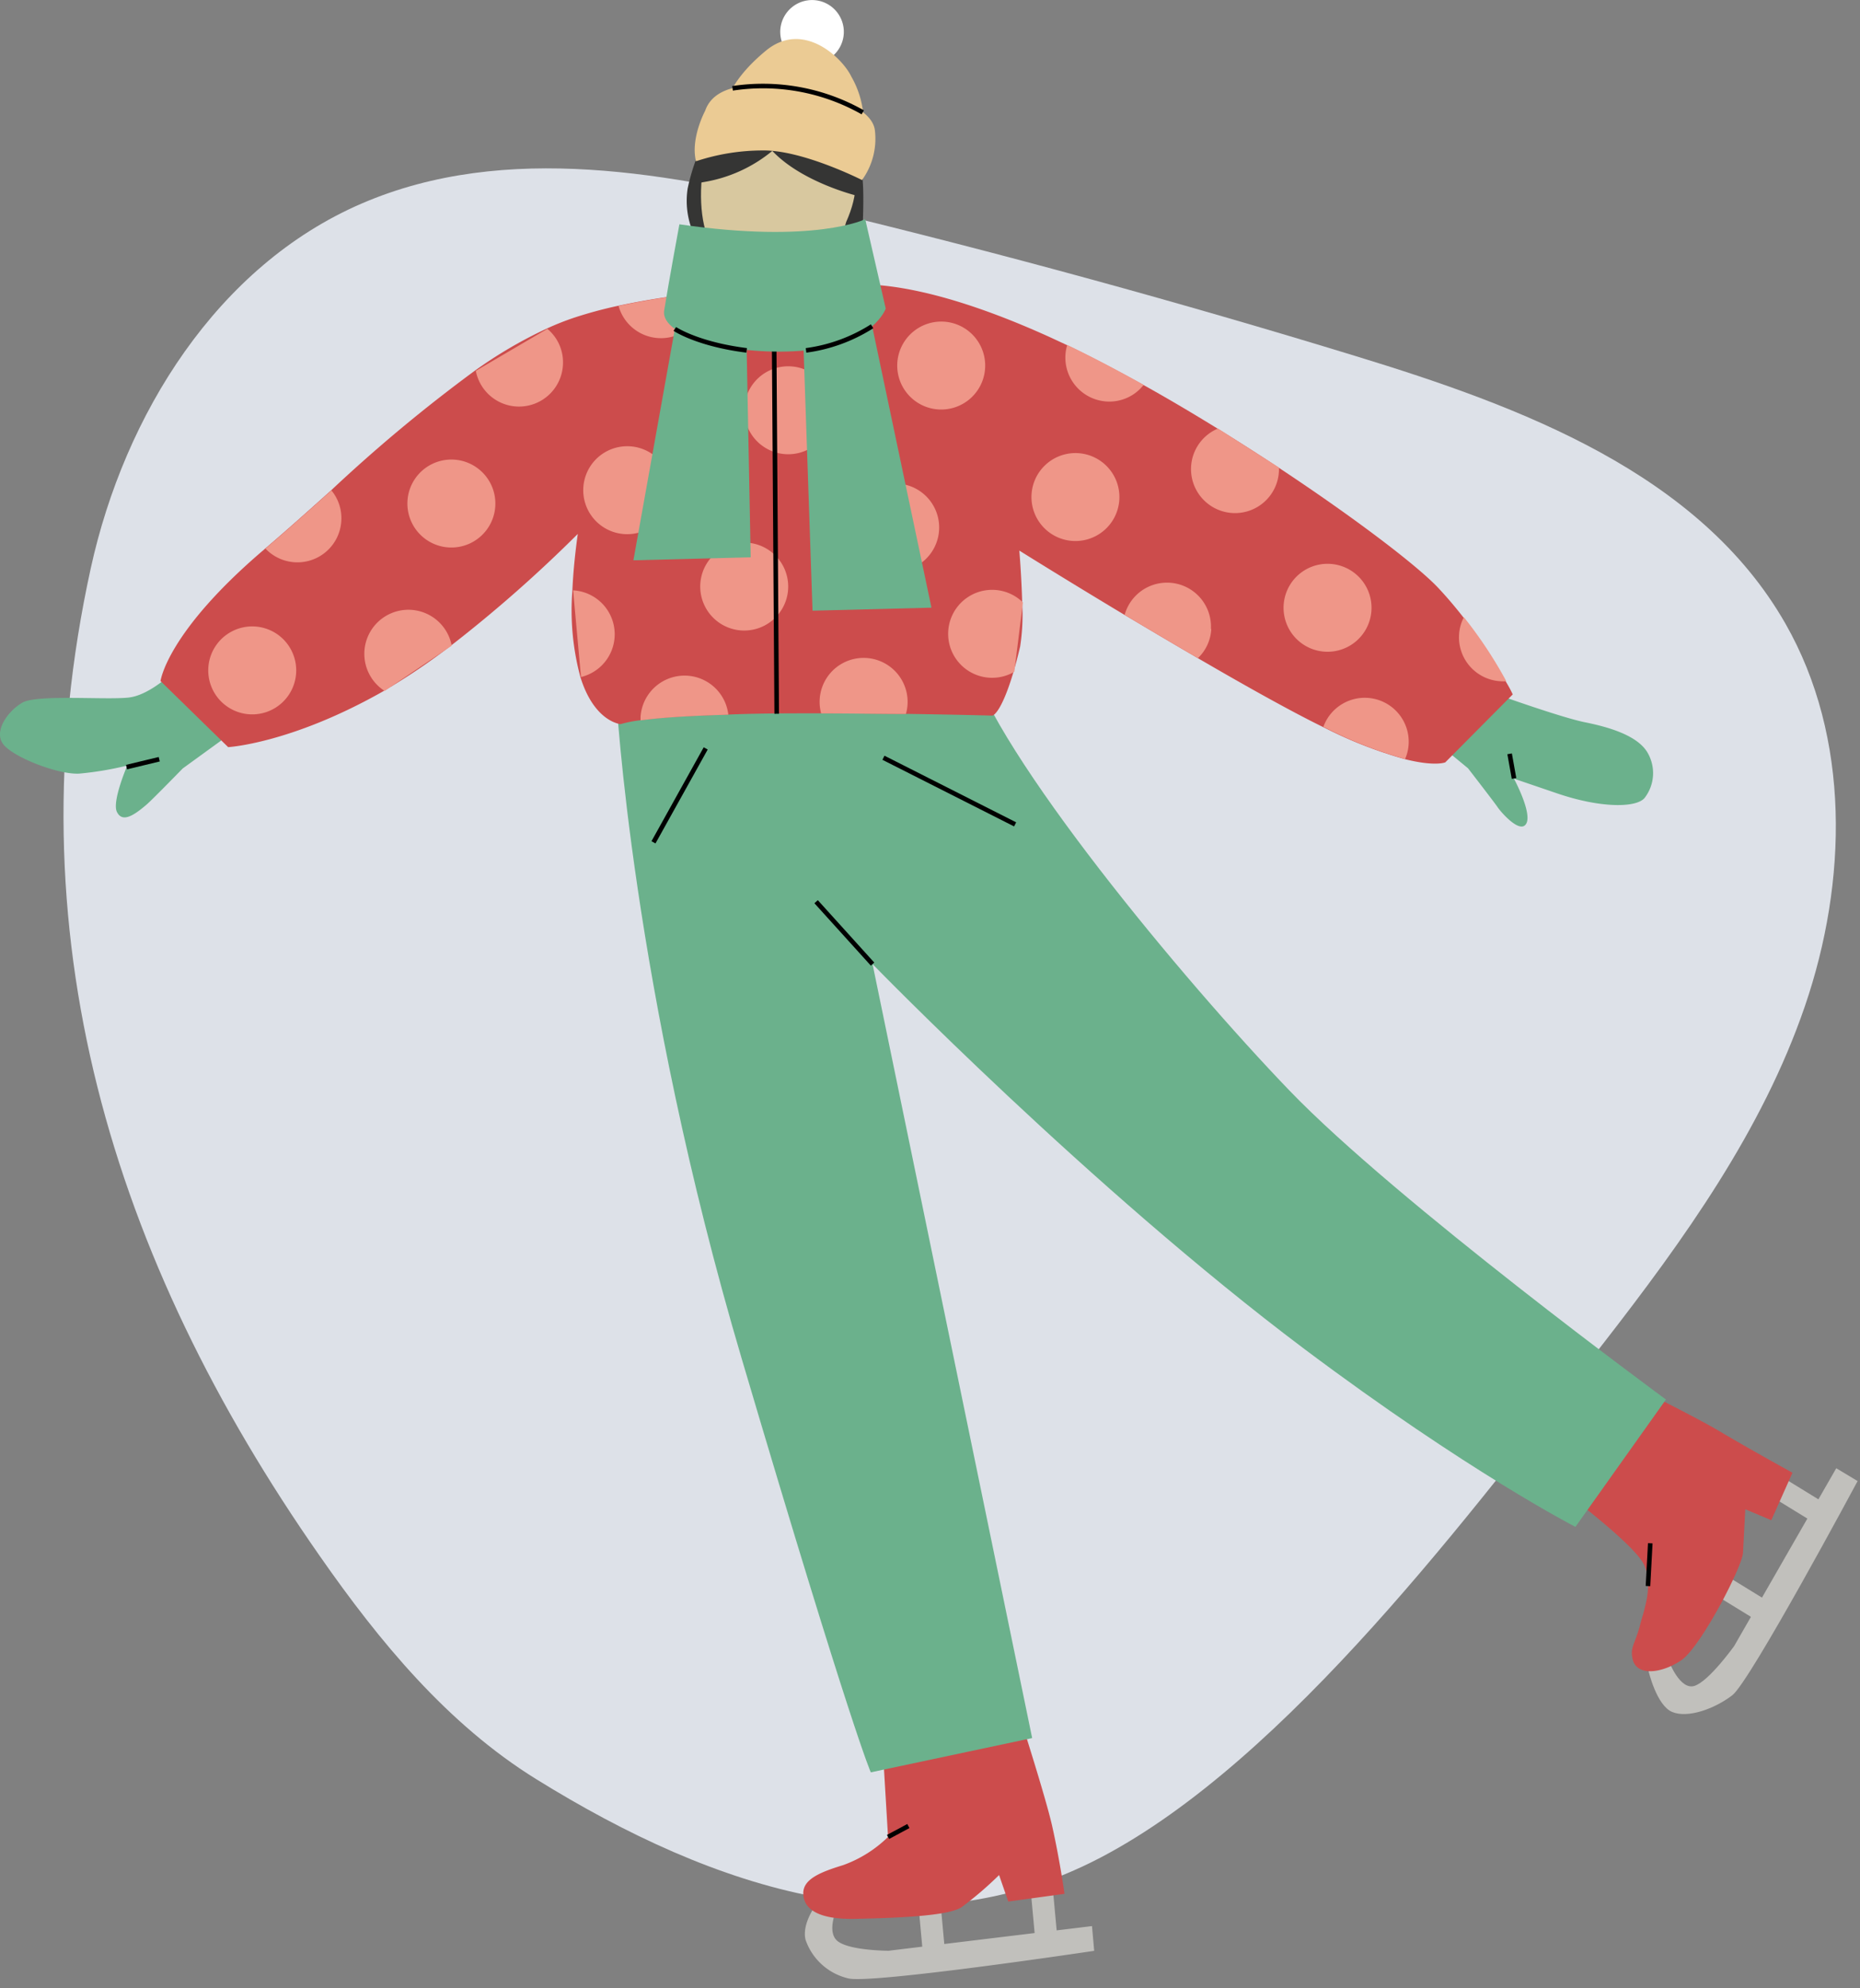 <svg xmlns="http://www.w3.org/2000/svg" fill="none" viewBox="0 0 203 217">
  <rect x="0" y="0" width="203" height="217" fill="#808080" stroke="none"/>
  <g clip-path="url(#a)">
    <path fill="#DDE1E8" d="M9.91 62c3.68-16.76 13.81-33 29.57-39.79 15.76-6.79 33.78-3.29 50.42.75 19.5 4.72 38.85 10.02 58.05 15.9 18.06 5.52 37.53 12.79 46.9 29.18 7.13 12.47 6.79 28.17 2.14 41.76-4.65 13.59-13.2 25.48-22 36.81-14.19 18.16-34.48 45.47-54.91 56.14-20.43 10.67-42 3.55-61.58-8.59-9.67-6-17.09-15-23.6-24.34C12.21 137.35 1.2 101.69 9.91 62Z"/>
    <path fill="#353534" d="M76.05 17.18a22.202 22.202 0 0 0-1 3.4 8.88 8.88 0 0 0 .34 4.11c.53 1 18.74.61 18.74.61s.28-5.57-.14-6.41c-.42-.84-4.71-3-9.45-3.36a17.13 17.13 0 0 0-8.49 1.65Z"/>
    <path fill="#fff" d="M85.16 3.29A3.47 3.47 0 1 0 88.81.01a3.48 3.48 0 0 0-3.65 3.28Z"/>
    <path fill="#6BB18C" d="M163.49 75.83s6.92 2.48 9.5 3 5.62 1.41 6.76 3.21a4.424 4.424 0 0 1-.27 5.06c-.92 1.07-4.76 1.11-9.5-.5l-4.75-1.62s2 3.7 1.35 4.9c-.65 1.2-2.78-1.26-3.12-1.77-.34-.51-3.24-4.26-3.24-4.26l-4.39-3.62 6-5.95 1.66 1.55ZM19.28 72.99s-2.75 2.86-5.24 3.14c-2.49.28-10-.36-11.59.55-1.59.91-3.22 3.17-2.06 4.59 1.16 1.42 6 3.29 8.26 3.16a35.257 35.257 0 0 0 5.24-.88s-1.69 3.92-1.13 5.06c.56 1.14 1.7.53 3.26-.82.68-.59 3.92-3.92 3.92-3.92l6.57-4.77-7.23-6.11Z"/>
    <path fill="#C1C0BC" d="m188.538 172.049-1.266 2.062 4.073 2.501 1.266-2.062-4.073-2.501ZM194.994 161.506l-1.266 2.063 3.639 2.234 1.266-2.062-3.639-2.235Z"/>
    <path fill="#C1C0BC" d="m200.41 160.24-11.14 19.4s-2.73 3.82-4.32 4.35c-1.59.53-2.8-2.68-2.8-2.68l-2.23 1.05s.87 3.77 2.58 4.48c1.71.71 4.61-.33 6.56-1.82 1.95-1.49 13.68-23.38 13.68-23.38l-2.33-1.4ZM102.649 207.697l-2.41.221.437 4.76 2.41-.221-.437-4.76ZM114.946 206.571l-2.41.221.39 4.252 2.41-.221-.39-4.252Z"/>
    <path fill="#C1C0BC" d="m119.18 210.21-22.19 2.69s-4.12 0-5.51-1c-1.39-1-.09-3.74-.09-3.74l-2.26-.38s-1.66 2.14-1.21 3.93a6.49 6.49 0 0 0 4.63 4.2c2.36.67 26.87-3 26.87-3l-.24-2.7Z"/>
    <path fill="#CC4C4C" d="M170.49 162.64s7.87 5.86 8.94 8.13c1.07 2.27-.09 5.21-.38 6.37-.56 2.27-1.15 2.54-.88 3.87.4 2 3.19 1.62 5.31.2 2.12-1.42 6.67-10.21 6.75-11.74l.25-4.75 2.84 1.19 2.31-5.18s-4.8-2.64-7.93-4.51c-3.13-1.87-12.96-6.69-12.96-6.69l-7.06 11 2.81 2.11ZM96.92 200.48a13.538 13.538 0 0 1-4.91 3.08c-2.7.82-4.41 1.61-4.34 3.16.07 1.55 1.49 2.79 5.68 2.7 4.19-.09 10.06-.28 11.58-1.26a39.14 39.14 0 0 0 4.11-3.52l1 2.89 6.14-.84s-.51-3.68-1.35-7.41c-.84-3.73-4.54-15.09-4.54-15.09l-14.27 1.23.9 15.06Z"/>
    <path fill="#6BB18C" d="M67.27 76.19s1.64 31.38 13.69 72.13c12.05 40.75 14.08 45.11 14.08 45.11l17.61-3.74-17.42-84.47s23.7 24.4 47.12 42c17.89 13.42 29.59 19.42 29.59 19.42l9.88-13.9s-29.42-21.59-41.08-33.71c-11.66-12.12-32-36.62-35-47.17l-38.47 4.33Z"/>
    <path fill="#D8C89F" d="M77.12 15.95c-4 19 12.82 17.28 15.23 8.28 5.54-12.39-12.54-14.67-15.23-8.28Z"/>
    <path fill="#CC4C4C" d="m165.1 75.79-7.36 7.41s-1.11.49-4.46-.36a47.062 47.062 0 0 1-8.57-3.34l-.35-.17c-3.57-1.75-8.6-4.57-13.66-7.52-2.72-1.58-5.44-3.2-8-4.72-6.42-3.85-11.45-7-11.45-7s.24 2.84.31 5.65c.096 1.61.023 3.226-.22 4.82-.25 1.06-.5 2-.72 2.75-1.38 4.65-2.3 4.79-2.3 4.79s-4-.11-9.53-.19c-2.8 0-6-.06-9.25-.06-3.43 0-6.93 0-10.12.14-3.87.11-7.29.3-9.59.62-.71.086-1.412.227-2.1.42 0 0-2.87-.22-4.39-5.15a27.997 27.997 0 0 1-.87-9.46c.08-1.81.27-3.85.59-6.15a147.766 147.766 0 0 1-13.84 12.19 70.24 70.24 0 0 1-7.32 4.94l-.35.2c-9.93 5.57-16.65 5.94-16.65 5.94l-7.38-7.21s.65-5.3 11.32-14.37l.05-.05c2.35-2 4.76-4.16 7.2-6.35a169.249 169.249 0 0 1 15.73-13.1 48.805 48.805 0 0 1 7.81-4.58c1.01-.468 2.044-.879 3.1-1.23a47.255 47.255 0 0 1 4.7-1.27 82.196 82.196 0 0 1 9.42-1.45c4.984-.504 9.991-.728 15-.67 0 0 6.44-1.89 22.85 5.59l1.7.79c2.7 1.29 5.51 2.77 8.35 4.35 2.84 1.58 5.44 3.13 8.11 4.77 2.28 1.41 4.52 2.84 6.65 4.25 8.44 5.58 15.36 10.86 17.55 13.25 1 1.07 1.86 2.11 2.64 3.1a47.72 47.72 0 0 1 4.63 7c.55.91.77 1.43.77 1.43Z"/>
    <path fill="#EF9688" d="M63.67 53.13a4.8 4.8 0 1 0 9.58.604 4.8 4.8 0 0 0-9.58-.604ZM59.74 35.89a4.75 4.75 0 0 1 1.7 3.91 4.8 4.8 0 0 1-9.51.67l7.81-4.58ZM44.47 54.7a4.8 4.8 0 1 0 9.587.51 4.8 4.8 0 0 0-9.587-.51ZM37.25 56.87a4.8 4.8 0 0 1-8.28 3c2.35-2 4.76-4.16 7.2-6.35a4.77 4.77 0 0 1 1.08 3.35ZM49.3 70.47a4.81 4.81 0 1 0-7.32 4.94l7.32-4.94ZM22.74 72.83a4.8 4.8 0 1 0 9.585.512 4.8 4.8 0 0 0-9.585-.512ZM62.55 64.43a4.8 4.8 0 0 1 .86 9.46l-.86-9.46ZM76.43 63.76a4.8 4.8 0 1 0 9.587.511 4.8 4.8 0 0 0-9.587-.511ZM76.93 31.94c.01.133.01.267 0 .4a4.8 4.8 0 0 1-9.42 1.05 82.196 82.196 0 0 1 9.42-1.45ZM81.24 44.44a4.8 4.8 0 1 0 9.585.512 4.8 4.8 0 0 0-9.585-.512ZM92.91 57.26a4.8 4.8 0 1 0 9.586.506 4.8 4.8 0 0 0-9.586-.506ZM99.05 76.86c-.019.36-.079.715-.18 1.06-2.8 0-6-.06-9.25-.06a4.802 4.802 0 1 1 9.43-1ZM79.5 78c-3.87.11-7.29.3-9.59.62v-.37a4.81 4.81 0 0 1 9.58-.25h.01ZM111.64 65.75a4.707 4.707 0 0 0-1.36-.94 4.8 4.8 0 1 0 .42 8.51l.94-7.57ZM97.93 39.64a4.8 4.8 0 1 0 5-4.54 4.81 4.81 0 0 0-5 4.54ZM112.58 54a4.797 4.797 0 0 0 5.503 4.993A4.799 4.799 0 1 0 112.58 54ZM124.82 42a4.742 4.742 0 0 1-4 1.82 4.8 4.8 0 0 1-4.54-5.05c.02-.38.087-.757.2-1.12 2.69 1.29 5.5 2.77 8.34 4.35ZM139.58 51.02c.01.146.01.293 0 .44a4.797 4.797 0 0 1-7.559 3.659 4.8 4.8 0 0 1 .909-8.349l6.65 4.25ZM132.2 68.64a4.74 4.74 0 0 1-1.46 3.19c-2.72-1.58-5.44-3.2-8-4.72a4.8 4.8 0 0 1 9.42 1.53h.04ZM148.104 69.895a4.8 4.8 0 1 0-6.433-7.126 4.8 4.8 0 0 0 6.433 7.126ZM153.74 81.2a4.693 4.693 0 0 1-.39 1.64 47.062 47.062 0 0 1-8.57-3.34l-.35-.17a4.803 4.803 0 0 1 5.467-3.08 4.798 4.798 0 0 1 3.843 4.96v-.01ZM164.4 74.35a4.248 4.248 0 0 1-.62 0 4.8 4.8 0 0 1-4.54-5.05c.034-.677.215-1.34.53-1.94a47.642 47.642 0 0 1 4.63 6.99Z"/>
    <path stroke="#000" stroke-miterlimit="10" stroke-width=".5" d="m84.46 32.98.31 44.92"/>
    <path fill="#6BB18C" d="M74.15 24.48s-1.19 6.43-1.66 9.4c-.47 2.97 8.11 5.06 15.48 4.36 7.37-.7 8.7-4.56 8.7-4.56l-2.24-9.76s-5.45 2.72-20.28.56Z"/>
    <path fill="#6BB18C" d="m74.8 29.5-5.67 31.65 12.8-.33-.61-31.48-6.52.16Z"/>
    <path fill="#353534" d="M84.29 16.47a15.75 15.75 0 0 1-7.54 3.41l-.88.17.65-3.51s2.51-1.27 7.68-.88a26.72 26.72 0 0 1 9.63 2.84s-.29 2.53-.35 2.85c0 0-5.95-1.45-9.19-4.88Z"/>
    <path fill="#6BB18C" d="m87.48 31.66 1.2 34.99 12.98-.33-7.65-36.31-6.53 1.65Z"/>
    <path fill="#EBCB94" d="M76.96 12.09s-1.62 3-1 5.51a23.179 23.179 0 0 1 7.23-1.18c4.37-.08 10.89 3.23 10.89 3.23a7.68 7.68 0 0 0 1.41-5.38c-.32-3.29-8.19-4.8-10.84-4.94-2.65-.14-6.67-.17-7.69 2.76Z"/>
    <path fill="#EBCB94" d="M79.26 11.38s.25-2.48 4.33-5.85c4.08-3.37 8.37.81 9.33 2.84A10.2 10.2 0 0 1 94.26 13c.31 2.93-15-1.62-15-1.62Z"/>
    <path stroke="#000" stroke-miterlimit="10" stroke-width=".5" d="m89.07 98.41 6.16 6.81M77.02 81.68l-5.7 10.25M96.42 82.7l14.37 7.27M73.65 35.9s2.44 1.66 7.84 2.34M87.97 38.24a17.75 17.75 0 0 0 7.21-2.63M79.95 9.64a22.1 22.1 0 0 1 14.21 2.62M96.92 200.48l2.22-1.19M179.86 173.1l.25-4.67M13.81 83.72l3.57-.86M164.76 82.27l.48 2.69"/>
  </g>
  <defs>
    <clipPath id="a">
      <path fill="#fff" d="M0 0h202.71v216.02H0z"/>
    </clipPath>
  </defs>
</svg>
